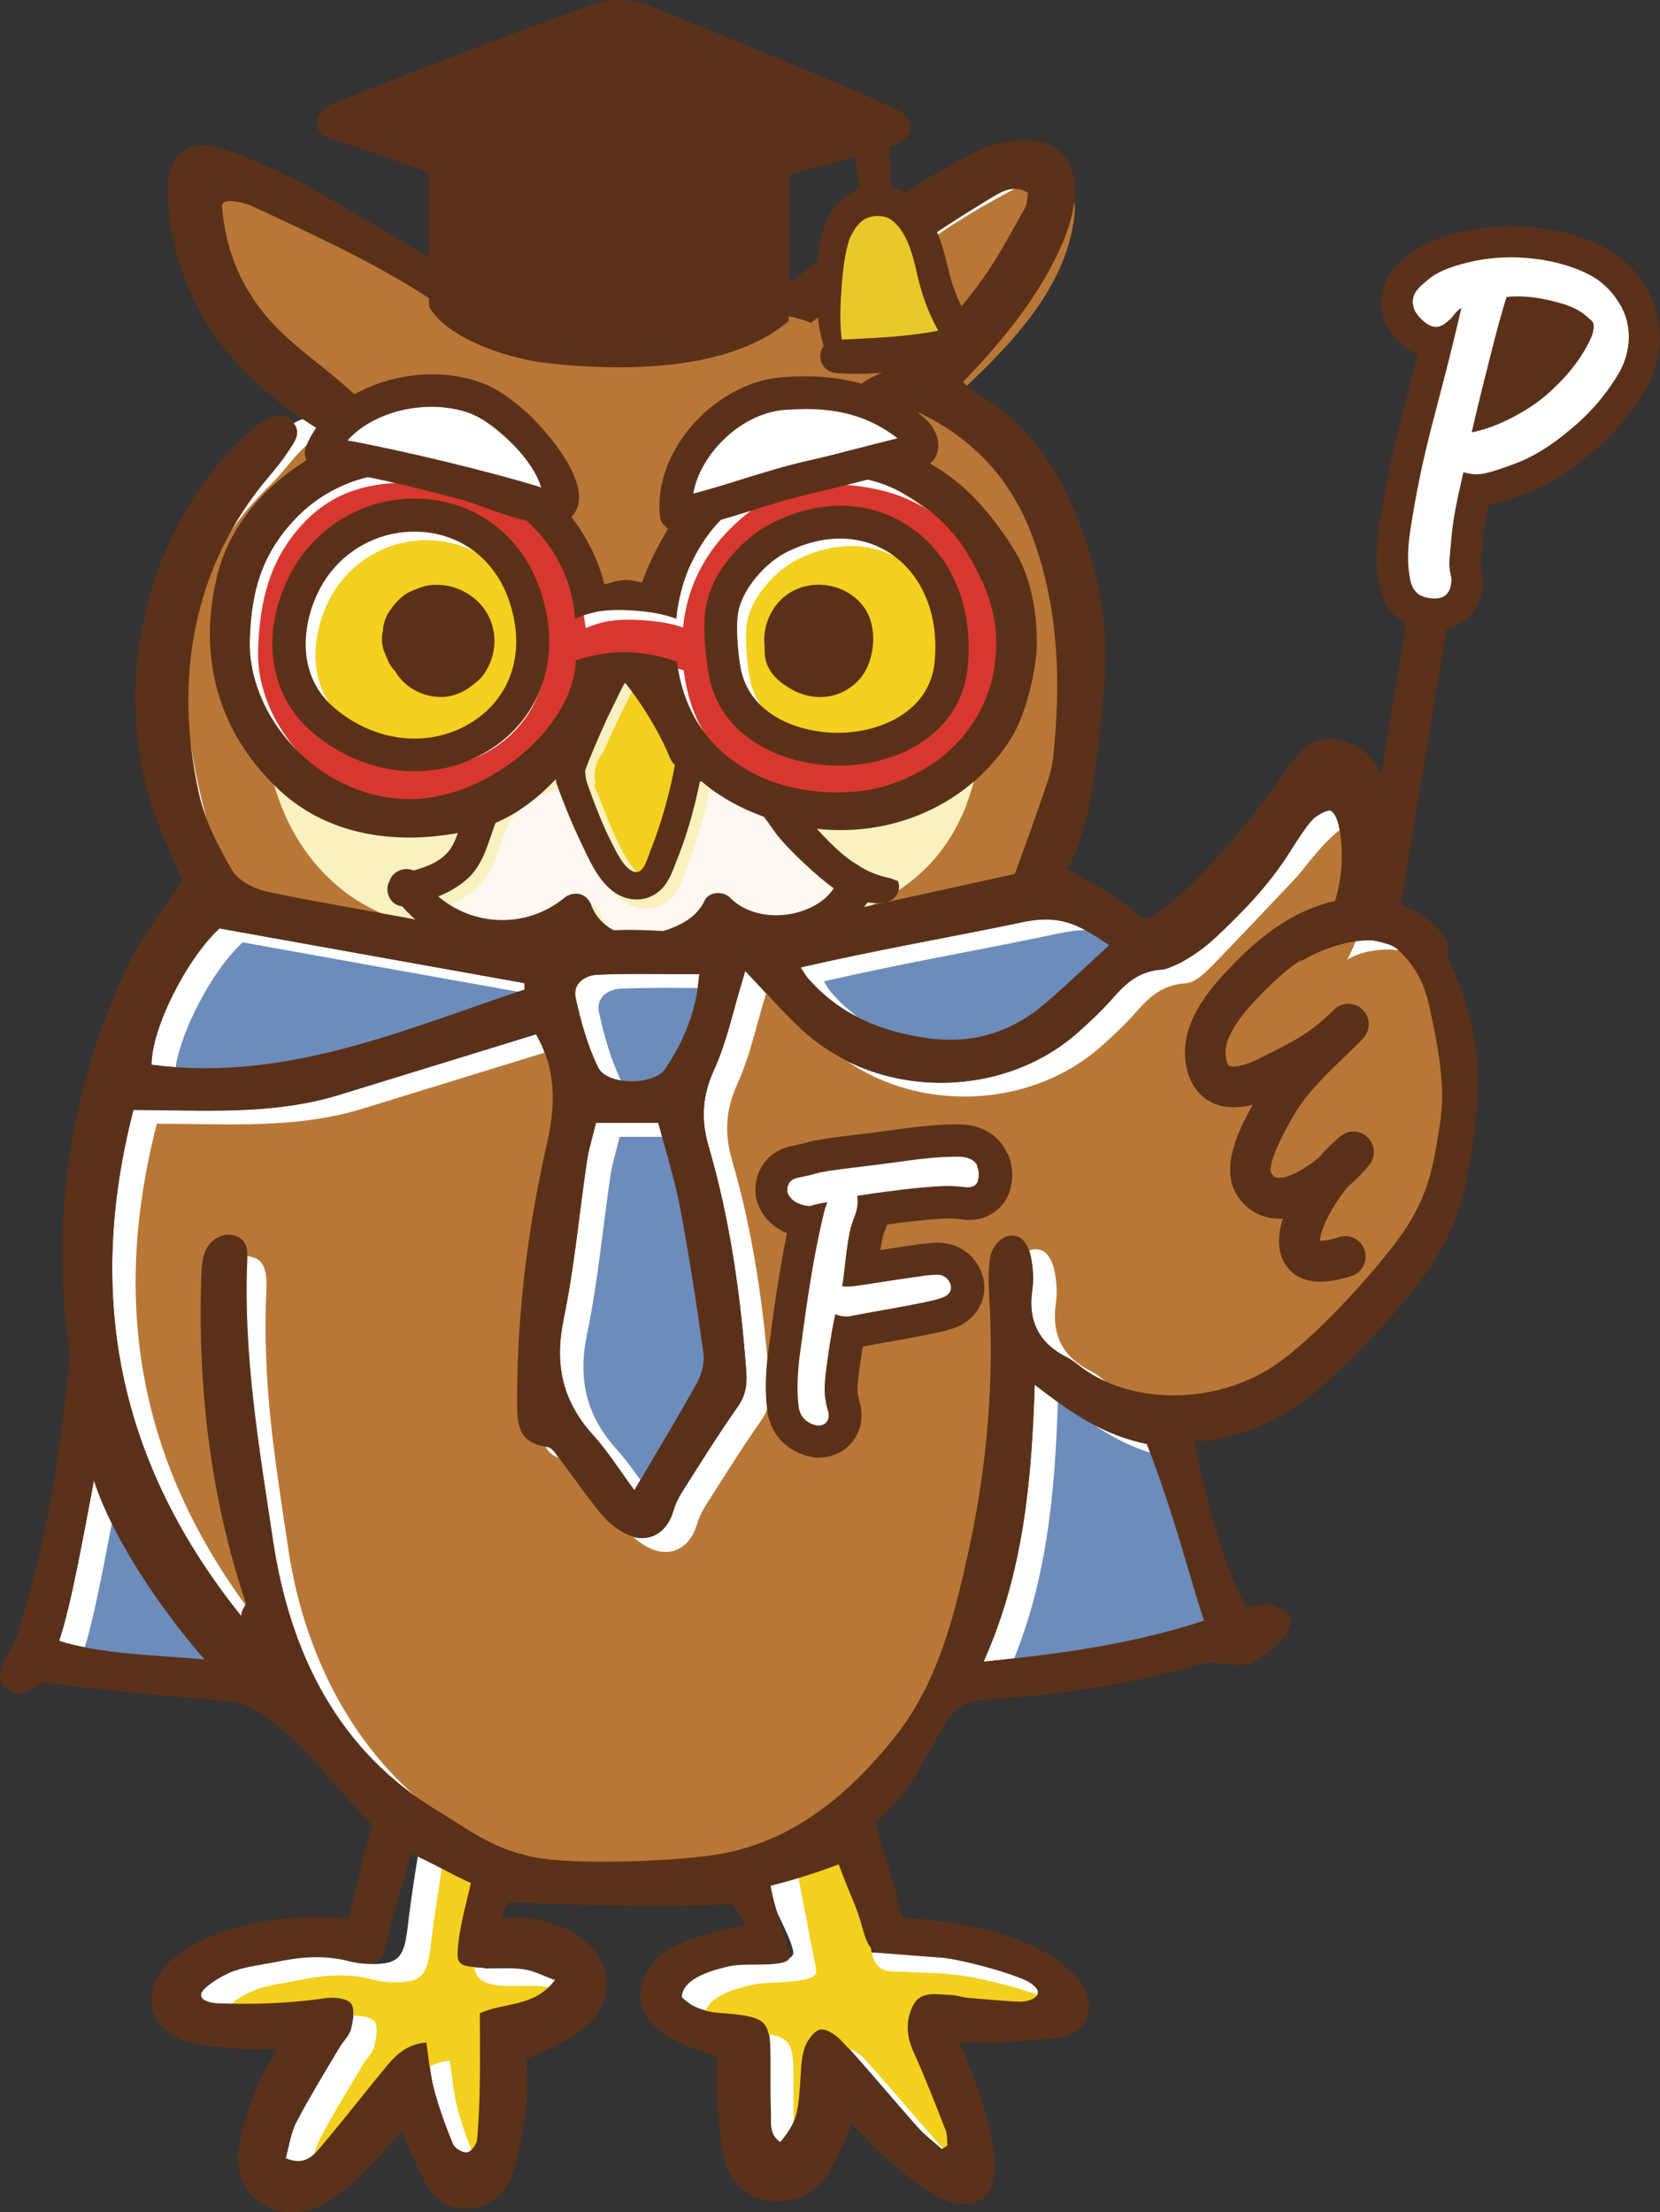 <?xml version="1.0" encoding="UTF-8"?>
<svg id="_レイヤー_2" data-name="レイヤー 2" xmlns="http://www.w3.org/2000/svg" viewBox="0 0 107.73 143.55">
  <rect x="0" y="0" width="107.73" height="143.55" fill="#333333" stroke="none"/>
  <defs>
    <style>
      .cls-1 {
        fill: #6c8cbb;
      }

      .cls-2 {
        fill: #f4d01f;
      }

      .cls-3 {
        fill: #5a3118;
      }

      .cls-4 {
        fill: #faf1c1;
      }

      .cls-5 {
        fill: #fff8f1;
      }

      .cls-6 {
        fill: #fff;
      }

      .cls-7 {
        fill: #d8372e;
      }

      .cls-8 {
        fill: #e9c92a;
      }

      .cls-9 {
        fill: #b97737;
      }
    </style>
  </defs>
  <g id="text">
    <g>
      <path class="cls-6" d="M13.26,56.93c5.35,1.76,10.85,3.13,16.45,3.75,7.56.85,15.19.55,22.75-.12,3.73-.33,7.44-.75,11.16-1.19,3.14-.36,4.43-1.47,5.2-4.7,1.88-7.85.87-16.36-2.78-23.56-1.3-2.56-3.13-5.12-5.86-6.01,3.58-3.31,7.38-7.02,8.02-11.85.13-.95.02-2.1-.81-2.57-.78-.44-1.74-.03-2.54.38-2.45,1.28-4.85,2.67-7.03,4.36-2.14,1.66-5.06,3.04-7.43,3.9,0-2.18-.03-7.1-.03-8.69.32-.16,6.13-1.37,7.54-2,.35-.16.75-.39-.04-1.04-1.16-.95-5.99-2.32-7.4-2.81-2.99-1.04-5.2-2.53-8.19-3.78-1.45-.61-3.12-.56-4.53,0-3.2,1.28-4.58,1.77-7.9,2.7-2.41.67-6.1,2.84-7.93,3.61-.69.29-1.25.66.39,1.35,1.1.46,5.05,1.1,6.13,1.51,0,1.34.14,6.37.14,8.36-4.57-2.68-10.98-6.27-15.98-6.52.02,2.47.68,4.92,1.84,7.1,1.47,2.77,4.13,5.53,6.1,7.98-2.03-.09-3.13,2.1-4.41,3.33-1.66,1.61-3.1,3.45-4.06,5.57-1.47,3.26-1.72,6.96-1.31,10.51.41,3.55,1.46,6.99,2.5,10.41"/>
      <path class="cls-6" d="M90.49,61.17c-1.11-.67-3.37-.57-4.59.22,1.18-2.24,1.34-4.11,1.5-6.63.04-.57.04-1.18-.25-1.68-1.1-1.89-3.8,2.2-4.6,3.03-1.74,1.83-3.47,3.67-5.23,5.49-.54.56-1.23,1.28-1.9,1.32-1.44.09-2.31.83-3.17,1.82-.7.8-1.48,1.54-2.28,2.25-4.92,4.37-12.92,4.38-17.81-.04-1.31-1.18-2.46-2.54-3.8-3.94-.08.28-.14.5-.21.73-.58,1.9-.99,3.89-1.81,5.69-.77,1.69-.87,3.22-.35,4.98,1.39,4.76,2.07,9.66,2.44,14.6.06.81-.02,1.53-.54,2.26-1.27,1.8-2.43,3.67-3.61,5.53-.25.38-.45.81-.58,1.25-.45,1.55-1.76,2.2-3.18,1.45-.58-.3-1.11-.76-1.53-1.26-.89-1.08-1.68-2.25-2.53-3.36-.28-.36-.59-.94-.93-.98-2.04-.21-1.97-1.7-1.97-3.11,0-5.63.71-11.21,1.96-16.68.58-2.55.52-4.79-.73-6.99-4.27,1.32-8.54,2.63-12.8,3.94-4.34,1.33-8.83.98-13.33.97-3.16,12.23-.91,23,7,32.86,0-.48.35-.69.29-.86-2.32-6.88-2.78-13.99-2.56-21.17.02-.53.05-1.08.23-1.57.32-.86.57-.77,1.3-.56.83.23.87,1.32.84,2.03-.27,6.12.54,10.95,1.43,16.95,1.1,7.34,4.81,14.37,11.44,18.31,1.74,1.03,3.94,2.13,5.95,2.5,3.09.57,10.32.1,11.7-.12,5.17-.81,8.63-3.74,11.69-7.53,2.91-3.6,3.98-8,4.92-12.36,1.18-5.43,1.64-10.96,1.3-16.54-.04-.6-.04-1.21,0-1.8.03-.39.1-.81.28-1.14.36-.63.99-1.04,1.67-.73.37.17.66.77.75,1.22.14.71.2,1.48.1,2.2-.3,2.04.45,3.48,2.28,4.39.24.12.46.28.67.45,3.34,2.69,9,2.77,12.65.15,4.45-3.2,10.91-8.58,11.27-16.97.15-3.51-.95-9.09-3.37-10.55"/>
      <path class="cls-6" d="M67.15,89.86c-.21,6.23-.73,12.17-3.32,17.97,4.87-.5,9.52-1.1,14.3-2.66-1.11-3.46-1.93-6.82-3.7-11.47-3.27-.68-5.36-2.4-7.28-3.84"/>
      <path class="cls-6" d="M34.05,64.22c0-.14,0-.28-.01-.42-6.56-1.18-13.11-2.35-19.79-3.55-2.12,1.94-4.42,6.48-4.41,8.85,8.66,1.15,16.36-2.26,24.22-4.88"/>
      <path class="cls-6" d="M66.2,59.87c-5.13,1.06-8.99,1.7-14.24,2.9.19.29.3.51.46.69,2.02,2.34,4.64,3.43,7.66,3.88,3,.45,5.55-.35,7.79-2.27,1.42-1.21,2.77-2.51,4.12-3.74-1.99-2.44-3.26-1.99-5.78-1.47"/>
      <path class="cls-6" d="M6.1,96.07c-.68,3.5-1.45,7.99-2.26,10.41,2.6.85,6.6.95,9.44,1.2-1.99-2.25-5.72-7.15-7.18-11.61"/>
      <path class="cls-6" d="M38.49,93.12c.95,1.05,1.71,2.27,2.68,3.58,1.49-2.54,2.83-4.76,4.09-7.03.3-.54.48-1.27.39-1.87-.44-3.17-.92-6.33-1.52-9.47-.35-1.87-.94-3.7-1.41-5.48h-4.04c-.23.95-.48,1.71-.59,2.49-.51,3.43-.81,6.89-1.52,10.28-.61,2.91-.07,5.31,1.91,7.49"/>
      <path class="cls-6" d="M31.39,127.69c-1.86-.05-2.35-.6-2.09-2.48.13-.99.34-1.97.54-2.95.22-1.1.48-2.19.74-3.36-1.05-.44-1.94-.82-3.02-1.28-.4,2.63-.83,5.05-1.11,7.48-.23,1.99-.62,2.42-2.64,2.34-.4-.02-.8-.08-1.18-.18-1.72-.44-3.27-.24-4.75.06-.87.17-2.14.32-2.95.68-.52.23-1.13.58-1.57.97-.28.25-.35.45-.29.61.11.3.67.43,1.11.45,2.34.08,4.55,0,7-.34.51-.07,1.33,0,1.61.34.27.34.12,1.11-.01,1.64-.11.43-.5.78-.74,1.18-.95,1.61-1.93,3.2-2.8,4.85-.37.72-.48,1.58-.7,2.37,1.3.55,1.87-.22,2.4-.85,1.38-1.63,2.69-3.32,4.05-4.97.67-.81,1.4-1.57,2.7-1.68.16,1.06.23,2.06.48,3.02.32,1.21.75,2.4,1.23,3.56.12.28.63.58.92.55.26-.03.62-.51.65-.81.12-1.26.15-2.52.18-3.79.03-1.46,0-2.92,0-4.42,1.55-.74,3.54-.35,4.89-2.18-.77-.28-1.4-.62-2.05-.71-.85-.12-1.73-.04-2.6-.06"/>
      <path class="cls-6" d="M66.28,128.38c-1.32-.54-3.76-1.17-5.19-1.39-1.47-.23-2.76-.18-3.94-.27-.85-.06-1.88.25-2.13-1.61-.21-1.51-.71-4.14-1.08-5.73-.85.34-3.67,1.02-4.77,1.44.36,1.93,2.08,4.56,2.31,5.81.17.93-2.88.68-4.06.93-1.05.23-3.13.76-3.17,2.03,1.04,1.11,2.43.96,3.73,1.13,1.62.21,1.96.55,2.01,2.13.04,1.4-.01,2.81.04,4.21.02.68-.13,1.47.62,1.95.99-1.25,1.14-1.7,1.29-3.68.06-.8.04-1.63.27-2.38.15-.51.62-1.19,1.05-1.27.42-.08,1.07.4,1.44.8,1.65,1.82,3.22,3.71,4.85,5.55.47.53,1.05.96,1.58,1.43.13-.09.26-.18.38-.26-.03-.32,0-.67-.11-.96-.68-1.73-1.36-3.47-2.12-5.17-.48-1.06-.47-2.13.05-3.05.49-.86,1.54-.62,2.4-.58.4.01.79.16,1.18.19.78.06,2.46.17,3.24.25,1.68.17,1.63-.91.15-1.51"/>
      <path class="cls-6" d="M43.17,69.37c1.19-1.79,2.03-3.72,2.21-6.15-2.35,0-4.47-.06-6.58.03-.84.03-1.66.58-1.44,1.53.34,1.54.77,3.1,1.46,4.5.58,1.18,3.63,1.18,4.35.09"/>
      <path class="cls-2" d="M14.57,130.76c-.06-.16.01-.36.29-.61.44-.39,1.05-.74,1.57-.97.81-.36,2.08-.5,2.95-.68,1.48-.3,3.04-.5,4.75-.06.38.1.79.17,1.18.18,2.02.08,2.41-.35,2.64-2.34.28-2.43.71-4.84,1.11-7.48,1.08.46,1.97.84,3.02,1.28-.26,1.18-.51,2.27-.74,3.36-.2.98-.41,1.96-.54,2.95-.25,1.88.23,2.43,2.09,2.48.87.02,1.75-.06,2.6.06.66.1,1.28.43,2.05.71-1.35,1.82-3.34,1.44-4.89,2.18,0,1.5.02,2.96,0,4.42-.02,1.26-.06,2.53-.18,3.79-.03.31-.4.78-.65.81-.29.04-.81-.27-.92-.55-.48-1.16-.91-2.35-1.23-3.56-.25-.95-.32-1.96-.48-3.01-1.3.1-2.03.86-2.7,1.67-1.36,1.65-2.67,3.34-4.05,4.97-.53.63-1.1,1.41-2.4.85.23-.79.33-1.65.7-2.37.86-1.65,1.85-3.24,2.8-4.85.24-.4.63-.75.74-1.18.14-.54.29-1.31.01-1.64-.27-.34-1.1-.41-1.61-.34-2.44.35-4.65.42-7,.34-.44-.02-1.01-.15-1.11-.45"/>
      <path class="cls-2" d="M62.62,140.68c-.53-.47-1.11-.9-1.58-1.43-1.63-1.84-3.2-3.73-4.85-5.55-.37-.4-1.02-.88-1.44-.8-.43.08-.9.76-1.05,1.27-.23.75-.21,1.58-.27,2.38-.15,1.99-.3,2.44-1.29,3.68-.76-.48-.6-1.27-.62-1.95-.05-1.4,0-2.8-.04-4.21-.05-1.58-.39-1.91-2.01-2.13-1.3-.17-2.69-.03-3.73-1.13.04-1.27,2.12-1.81,3.17-2.03,1.18-.25,4.23,0,4.06-.93-.23-1.25-1.1-5.67-1.45-7.59,1.1-.42,2.55-1.12,3.4-1.45.36,1.59,1.38,6.02,1.59,7.53.25,1.86,1.28,1.55,2.13,1.61,1.18.08,2.47.04,3.94.27,1.44.22,3.87.86,5.19,1.39,1.48.6,1.53,1.68-.15,1.51-.78-.08-2.46-.18-3.24-.25-.4-.03-.79-.18-1.18-.19-.86-.03-1.91-.28-2.4.58-.52.92-.53,1.99-.05,3.05.77,1.69,1.44,3.43,2.12,5.17.11.29.07.64.11.96l-.38.26Z"/>
      <path class="cls-6" d="M38.04,50.56c-.14-.69.01-1.49.49-2.02.65-1.42,1.28-2.86,2.04-4.22,1.41,1.56,2.2,3.55,3.24,5.32-.35,1.9-.87,3.77-1.58,5.57-1.19,4.42-3.7-3.31-4.27-4.57.03-.01.06-.03.09-.05,0-.01,0-.02,0-.03"/>
      <path class="cls-6" d="M47.38,58.25c-.45-.44-1.38-.42-1.67.22-.62,1.35-2.3,1.94-3.83,2.22-1.44.26-3-.55-3.5-1.94-.29-.8-1.14-.99-1.78-.47-2.47,2-5.88,1.83-8.16-.11.64-.26,1.25-.59,1.79-1.05,1.13-.96,1.42-2.35,1.91-3.68.61-1.64,2.23-2.73,3.94-2.85,0,.09,0,.17.04.26.46,1.29.98,2.56,1.57,3.8.53,1.11,1.08,2.41,2.08,3.18,1.12.86,2.65.69,3.45-.49.34-.49.53-1.09.75-1.64.24-.6.46-1.22.65-1.84.33-1.03.58-2.08.8-3.14,0,0,0,0,.01,0,2.22-.73,3.8,1.79,4.88,3.3.71.99,2.78,2.91,3.8,3.62-1.19,1.85-4.82,2.51-6.73.62"/>
      <path class="cls-3" d="M88.38,60.28c.75.01,1.5.13,2.24.24l4.6-27.89-2.62-.28-4.62,28.02c.11-.05.24-.08.39-.08Z"/>
      <path class="cls-3" d="M92.99,40.88c-.52-.01-1.04-.12-1.53-.33-.64-.28-1.75-1.02-2-2.89-.17-1.01-.16-2.11.02-3.36.15-1.03.36-2.2.61-3.46.25-1.26.64-2.9,1.16-4.86.28-1.06.53-2.05.76-2.97-.34-.15-.67-.36-.99-.64-.65-.56-1.07-1.2-1.26-1.9-.24-.86-.11-1.76.34-2.53.29-.48.73-.93,1.52-1.55.91-.67,2.09-1.11,3.76-1.46.97-.19,1.94-.27,2.92-.25.65.01,1.32.07,2.01.17,1.78.29,3.26.82,4.45,1.59l.08.06c.87.61,1.57,1.41,2.1,2.37.56,1.03.82,2.14.77,3.3-.05,1.1-.36,2.15-.92,3.11-.99,1.66-2.23,3.09-3.68,4.25-1.27,1.08-2.61,1.91-3.95,2.43-1.17.45-1.97.7-2.58.81-.18.83-.3,1.58-.36,2.24-.07.77-.12,1.31-.14,1.59,0,0,0,0,0,0,0,0,.01.16.09.51l.05.24v.24c.04,1.96-1.23,3.04-2.51,3.24-.24.04-.48.06-.73.05"/>
      <path class="cls-6" d="M105.17,19.83c-.38-.68-.88-1.25-1.5-1.69-.95-.62-2.17-1.05-3.64-1.29-1.49-.22-2.87-.2-4.22.06-1.36.28-2.31.63-2.92,1.07-.73.57-.94.84-1.03.99-.17.29-.22.62-.13.95.08.31.29.6.63.9.15.13.59.51,1.06.36.22-.07.46-.24.79-.56.21-.3.41-.51.61-.62,0,0,.01,0,.02-.01-.08.34-.19.82-.35,1.48-.34,1.43-.77,3.12-1.27,5.01-.51,1.92-.89,3.52-1.13,4.74-.25,1.23-.44,2.36-.59,3.36-.15,1.05-.16,1.98-.03,2.75.08.7.35,1.15.79,1.34.25.11.51.16.77.17.12,0,.24,0,.36-.03.25-.04.83-.24.8-1.28-.13-.61-.15-.94-.13-1.11.02-.29.07-.83.14-1.61.07-.76.21-1.62.41-2.55l.36-1.62c.39.12.77.16,1.12.12.45-.05,1.22-.29,2.35-.72,1.12-.43,2.27-1.15,3.41-2.12,1.26-1.01,2.34-2.25,3.2-3.69.39-.67.61-1.41.65-2.18.04-.78-.14-1.53-.52-2.23M96.34,24.61c.4-1.6.71-2.83.95-3.7.19-.69.35-1.24.49-1.64.46-.05.95-.05,1.47,0,.62.06,1.33.2,2.11.43.74.21,1.32.53,1.79.99.26.18.28.35.28.48-.01.29-.08.57-.21.84-.53,1.11-1.28,2.12-2.23,3.03-.63.64-1.35,1.2-2.16,1.67-.81.48-1.59.84-2.32,1.08-.43.14-.75.22-1,.26.22-.97.5-2.12.83-3.46"/>
      <path class="cls-9" d="M17.18,105.78c-7.91-9.86-10.16-20.63-7-32.86,4.51,0,8.99.36,13.33-.97,4.26-1.31,8.52-2.62,12.8-3.94,1.25,2.2,1.31,4.44.73,6.99-1.25,5.47-1.96,11.05-1.96,16.68,0,1.41-.07,2.9,1.97,3.11.34.04.65.62.93.98.85,1.12,1.64,2.28,2.53,3.36.41.5.95.96,1.53,1.27,1.42.75,2.73.09,3.18-1.46.13-.44.33-.86.58-1.25,1.18-1.86,2.35-3.73,3.61-5.53.51-.73.6-1.44.54-2.26-.37-4.94-1.05-9.84-2.44-14.6-.51-1.76-.42-3.29.35-4.98.82-1.8,1.22-3.78,1.81-5.69.07-.22.13-.45.21-.73,1.34,1.4,2.49,2.76,3.8,3.94,4.89,4.42,12.89,4.41,17.81.04.8-.71,1.58-1.45,2.28-2.25.86-.99,1.73-1.73,3.17-1.82.66-.04,1.36-.77,1.9-1.32,1.76-1.82,3.49-3.66,5.23-5.49.8-.84,3.5-4.92,4.6-3.03.29.5.29,1.11.26,1.68-.16,2.53-.32,4.39-1.5,6.63,1.22-.79,3.48-.88,4.59-.22,2.42,1.46,3.52,7.03,3.37,10.55-.36,8.4-6.82,13.78-11.27,16.97-3.66,2.62-9.31,2.54-12.65-.15-.21-.17-.43-.33-.67-.45-1.83-.91-2.57-2.35-2.28-4.39.11-.72.05-1.48-.1-2.19-.09-.45-.38-1.06-.75-1.23-.68-.31-1.31.1-1.67.73-.19.33-.25.76-.28,1.14-.05.6-.04,1.21,0,1.8.34,5.57-.12,11.11-1.3,16.54-.95,4.36-2.01,8.76-4.92,12.36-3.06,3.79-6.53,6.72-11.69,7.53-1.38.22-8.61.7-11.7.12-2.01-.37-4.21-1.47-5.95-2.5-6.63-3.94-10.34-10.97-11.44-18.31-.9-6.01-1.71-10.84-1.43-16.95.03-.71,0-1.8-.84-2.03-.73-.2-.98-.3-1.3.56-.18.49-.21,1.04-.23,1.57-.23,7.19.24,14.29,2.56,21.17.06.17-.29.38-.29.86"/>
      <path class="cls-9" d="M14.1,12.93c5.67.29,11.85,4.24,16.77,7.08,1.83-.72,9.83-1.52,10.75-1.51,4.26.03,9.08,1.36,10.51,2.23,3.02-.76,4.75-2.49,7.2-4.39,2.18-1.69,4.59-3.08,7.03-4.36.79-.42,1.76-.82,2.54-.38.83.47.94,1.62.81,2.57-.64,4.83-4.44,8.54-8.02,11.85,2.73.89,4.56,3.44,5.86,6.01,3.66,7.2,3.98,13.59,2.1,21.44-.77,3.24-2.14,5.66-5.27,6.03-3.71.43-6.68,1.65-10.4,1.99-7.56.67-15.19.97-22.76.12-5.6-.63-11.1-1.99-16.45-3.75-1.04-3.42-2.08-6.86-2.5-10.41-.41-3.55-.16-7.25,1.31-10.51.95-2.12,2.4-3.96,4.06-5.57,1.28-1.24,2.38-3.43,4.41-3.33-1.98-2.45-4.63-5.22-6.1-7.98-1.16-2.18-1.82-4.63-1.84-7.1"/>
      <path class="cls-1" d="M68.66,90.77c1.92,1.44,4.01,3.16,7.28,3.84,1.78,4.65,2.59,8.01,3.7,11.47-4.79,1.56-9.43,2.16-14.3,2.66,2.6-5.79,3.12-11.73,3.32-17.97"/>
      <path class="cls-1" d="M35.56,65.12c-7.86,2.62-15.55,6.03-24.22,4.88-.01-2.37,2.29-6.91,4.41-8.85,6.68,1.2,13.23,2.38,19.79,3.55,0,.14,0,.28.01.42"/>
      <path class="cls-1" d="M53.47,63.68c5.25-1.2,9.11-1.84,14.24-2.9,2.52-.52,3.79-.98,5.78,1.47-1.35,1.23-2.7,2.52-4.11,3.74-2.24,1.92-4.79,2.72-7.79,2.27-3.03-.45-5.64-1.54-7.66-3.88-.16-.18-.27-.4-.46-.69"/>
      <path class="cls-1" d="M7.61,96.97c1.47,4.45,5.19,9.36,7.18,11.61-2.85-.25-6.84-.35-9.44-1.2.81-2.42,1.59-6.91,2.26-10.41"/>
      <path class="cls-4" d="M62.73,52.21c-3.14,8.08-11.67,8.21-19.06,8.84-6.05.52-16.26.77-21.39-3.25-4.52-3.54-5.69-9.49-5.05-15.04.44-3.83,3.09-9.91,7.13-10.8,5.42-1.2,12.06,1.89,13.46,7.27,1.6-.35,5.29.11,5.29.11,1.36-1.86,1.77-3.01,2.69-4.15,2.05-2.53,5.02-3.64,8.23-3.58,3.78.07,6.21,2.27,7.7,5.54,2.11,4.61,2.82,10.34.98,15.07"/>
      <path class="cls-2" d="M38.64,50.86c-.14-.69.01-1.49.49-2.02.65-1.42,1.28-2.86,2.04-4.22,1.41,1.56,2.2,3.55,3.24,5.32-.35,1.9-.87,3.77-1.58,5.57-1.19,4.42-3.7-3.31-4.27-4.57.03-.01.06-.03.09-.05,0-.01,0-.02,0-.03"/>
      <path class="cls-5" d="M47.99,58.86c-.45-.44-1.38-.42-1.67.22-.62,1.35-2.3,1.94-3.83,2.22-1.44.26-3-.55-3.5-1.94-.29-.8-1.14-.99-1.78-.47-2.47,2-5.88,1.83-8.16-.11.64-.26,1.25-.59,1.79-1.05,1.13-.96,1.42-2.35,1.91-3.68.61-1.64,2.23-2.73,3.94-2.85,0,.09,0,.17.04.26.46,1.29.98,2.56,1.57,3.8.53,1.11,1.08,2.41,2.08,3.18,1.12.86,2.65.69,3.45-.49.34-.49.53-1.09.75-1.64.24-.6.46-1.22.65-1.84.33-1.03.58-2.08.8-3.14,0,0,0,0,.01,0,2.22-.73,3.8,1.79,4.88,3.3.71.99,2.78,2.91,3.8,3.62-1.19,1.85-4.82,2.51-6.73.62"/>
      <path class="cls-1" d="M40.2,73.77h4.04c.46,1.78,1.05,3.61,1.41,5.48.59,3.14,1.08,6.3,1.52,9.47.08.6-.1,1.33-.39,1.87-1.25,2.27-2.6,4.48-4.09,7.03-.97-1.31-1.73-2.53-2.68-3.58-1.98-2.19-2.52-4.58-1.91-7.49.71-3.38,1.01-6.85,1.52-10.28.12-.78.36-1.54.59-2.49"/>
      <path class="cls-1" d="M46.89,64.12c-.18,2.43-1.02,4.37-2.21,6.15-.72,1.09-3.78,1.09-4.35-.09-.69-1.41-1.12-2.96-1.46-4.5-.21-.95.61-1.5,1.44-1.53,2.11-.08,4.23-.03,6.58-.03"/>
      <path class="cls-3" d="M93.93,62.01c.1-.34.07-.71-.12-1.03-.37-.64-.91-1.2-1.57-1.62-.76-.48-1.65-.79-2.8-.97.9-3.5,1.8-8.98-2.17-10.26-2.34-.76-3.27,1.11-4.34,2.62-2.64,3.7-7.21,8.85-8.78,8.85-1.87-1.63-3.38-2.33-4.9-3.21,1.7-2.9,2.02-8.05,2.34-11.11.3-2.84.14-5.64-.6-8.35-1.27-4.67-3.28-8.92-7.74-11.49-.26-.15-.46-.39-.76-.65.42-.45.75-.78,1.06-1.12,2.17-2.39,4.13-4.93,5.41-7.91.44-1.02.78-2.17.8-3.27.05-2.27-1.26-3.48-3.53-3.37-.91.05-1.89.24-2.7.64-1.67.82-3.28,1.78-4.87,2.76-1.22.75-5,4.15-7.32,5.74-5.25-2.07-17.83-1.62-21.33-.35-2.32-1.23-9.49-5.61-10.87-6.26-1.51-.71-3.02-1.45-4.6-1.97-2.29-.75-3.63.29-3.67,2.73-.01.66.07,1.34.17,1.99.98,6.41,4.87,10.69,10.24,13.82.75.44,1.79.47,2.71.51.41.02.84-.41,1.56-.8-1.28-1.17-2.28-2.13-3.33-3.04-1.46-1.27-3.08-2.38-4.4-3.77-2.01-2.12-3.18-4.69-3.41-7.73-.04-.69,1.7-.13,1.87-.05,3.83,1.78,8.71,4,12.29,6.51.21.15.41.29.61.44,2.59-.44,8.78-1.13,10.63-1.07,3.82.12,11.38,1.01,12.81,1.73,1.78-1.3,4.12-3.13,5.94-4.38,1.87-1.28,3.78-2.53,5.72-3.7.69-.41,1.48-.94,2.44-.36-.07.37-.06.73-.21,1-.89,1.56-1.72,3.18-2.77,4.63-1.89,2.61-4.03,4.98-7.11,6.32-.85.37-1.5,1.21-2.32,1.9,1.92,1.58,3.67,1.35,5.34.42,3.61,1.74,5.99,4.38,7.34,8.01,1.74,4.69,1.87,9.53,1.35,14.42-.1.91-.46,1.81-.76,2.69-.51,1.5-1.06,2.99-1.72,4.81-4.84,1.06-9.99,2.22-15.15,3.28-1.56.32-3.17.47-4.76.5-2.06.05-4.14-.24-6.19-.12-3.61.21-7.19.41-10.77-.31-3.86-.78-7.76-1.38-11.61-2.19-.85-.18-1.89-.69-2.3-1.38-.91-1.53-1.76-3.2-2.15-4.92-1.67-7.44-.45-14.79,4.54-20.66.43-.51.86-1.03,1.22-1.59.39-.6.97-1.26.27-1.97-.73-.75-1.48-.24-2.18.15-.17.09-.3.27-.45.4-6.57,5.74-10.09,17.14-5.39,27.13.36.77.67,1.58.89,2.1-1.27,1.95-2.6,3.58-3.48,5.43-3.82,7.98-5.12,16.64-3.81,25.27-.39,4.25-1.07,10.67-3.36,18.11-.36,1.18-1.65,2.48-.95,3.47,1.26,1.05,1.88,0,2.63-.25,3.5.51,8.44.92,11.96,1.24.84.08,1.48.35,2.17.83,3.12,2.14,4.48,4.59,7.21,7.21-.54,1.16-.99,4.12-1.59,6.07-2.62-.29-6.09-.06-9.14,1.24-.9.39-1.81.92-2.51,1.6-1.98,1.94-1.28,4.52,1.39,5.19,1.09.27,2.24.32,3.37.42.64.06,1.29.01,2.27.01-.52.96-.96,1.62-1.26,2.34-.55,1.35-1.04,2.7-1.24,4.11-.43,3.05,2.33,5,5.16,3.77,1-.44,1.91-1.21,2.71-1.98.94-.91,1.72-1.76,2.69-2.91.51,1.12.91,2.09,1.39,3.02.58,1.12,1.42,2.04,2.77,2.01,1.48-.03,2.59-.9,3.04-2.25.48-1.44.7-2.97.9-4.48.13-.98.02-1.99.02-2.98,1.08-.54,2.23-.96,3.21-1.62,2.59-1.76,2.64-4.64.08-6.44-.78-.55-1.81-.77-2.77-1.02-.62-.16-1.3-.09-2.15-.13,0,0,.23-.66.51-.99,4.01.22,11.32.38,14.53.12.26.43.64,1.02.76,1.4-2.03.34-4.85,1.19-5.67,2.11-1.84,2.06-1.33,4.13,1.15,5.35.88.44,1.63.67,2.72,1.06,0,.88-.06,2.04.01,2.96.1,1.26.16,2.54.48,3.75.39,1.44,1.37,2.49,2.95,2.65,1.67.17,3.04-.46,3.88-1.95.52-.91.9-1.9,1.43-3.04.88.88,1.67,1.78,2.58,2.54,1.02.85,2.07,1.74,3.25,2.29,2.12,1,3.63-.08,3.44-2.43-.11-1.38-.51-2.75-.91-4.09-.35-1.19-.88-2.33-1.37-3.58h1.74c1.54,0,3.09-.17,4.61-.33,2.03-.22,2.64-2.19,1.37-3.78-.25-.31-.55-.58-.86-.84-2.53-2.16-7.27-3.04-10.6-3.15-.34-1.58-1.18-4.28-1.73-6.17,2.23-1.98,2.9-3.69,4.4-6.22.68-1.14,1.43-1.7,2.83-1.79,4.74-.29,9.43-1.01,14.01-2.33.64-.18,1.4.08,2.1.08.44,0,.97.03,1.3-.19.7-.46,1.35-1.03,1.92-1.65.27-.3.51-.93.37-1.21-.19-.38-.73-.71-1.18-.82-.49-.11-1.04.06-1.71.12-1.88-3.56-3.01-9.11-3.35-10.76,2.65-.01,5.93-1.4,8.27-3.54,2.14-1.95,3.8-3.65,5.63-5.89,2.99-3.66,3.8-6.1,4.38-11.7.28-2.77.28-5.82-1.88-10.35M66.2,59.87c2.52-.52,3.63,0,5.78,1.47-1.35,1.23-2.7,2.52-4.11,3.74-2.24,1.92-4.79,2.72-7.79,2.27-3.03-.45-5.64-1.54-7.66-3.88-.16-.18-.27-.4-.46-.69,5.25-1.2,9.11-1.84,14.24-2.9M38.8,63.24c2.11-.08,4.23-.03,6.58-.03-.18,2.44-1.02,4.37-2.21,6.15-.72,1.09-3.78,1.09-4.35-.09-.69-1.41-1.12-2.97-1.46-4.5-.21-.95.61-1.5,1.44-1.53M36.57,85.63c.71-3.38,1.01-6.85,1.52-10.28.12-.78.36-1.54.59-2.49h4.04c.47,1.78,1.05,3.61,1.41,5.48.59,3.14,1.08,6.3,1.52,9.47.08.6-.1,1.33-.39,1.87-1.25,2.27-2.6,4.48-4.09,7.03-.97-1.31-1.73-2.53-2.68-3.58-1.98-2.19-2.52-4.58-1.91-7.49M14.24,60.24c6.68,1.2,13.23,2.38,19.79,3.55,0,.14,0,.28.01.42-7.86,2.62-15.55,6.03-24.22,4.88-.01-2.37,2.29-6.91,4.41-8.85M3.83,106.48c.81-2.42,1.59-6.91,2.26-10.41,1.47,4.45,5.19,9.36,7.18,11.61-2.85-.25-6.84-.35-9.44-1.2M33.98,127.76c.66.1,1.28.43,2.05.71-1.35,1.82-3.34,1.44-4.89,2.18,0,1.5.02,2.96,0,4.42-.02,1.26-.06,2.53-.18,3.79-.03.31-.4.78-.65.81-.29.04-.81-.27-.92-.55-.48-1.16-.91-2.35-1.24-3.56-.25-.95-.32-1.96-.48-3.02-1.3.1-2.03.86-2.7,1.68-1.36,1.65-2.67,3.34-4.05,4.97-.53.63-1.1,1.41-2.4.85.23-.79.33-1.65.7-2.37.86-1.65,1.85-3.24,2.8-4.85.24-.4.63-.75.74-1.18.14-.54.29-1.31.01-1.64-.27-.34-1.1-.41-1.61-.34-2.44.35-4.65.42-7,.34-.44-.02-1.01-.15-1.11-.45-.06-.16.01-.36.29-.61.44-.39,1.04-.74,1.57-.97.81-.36,2.08-.5,2.95-.68,1.48-.3,3.04-.5,4.75-.06.39.1.79.15,1.18.18,1.32.11,1.13-1.31,1.75-3.22.37-1.14.77-2.73,1.16-3.9,1.08.46,2.82,1.45,3.86,1.9-.26,1.18-.6,2.37-.74,3.36-.25,1.88-.31,2.07,1.55,2.12.87.02,1.75-.06,2.6.06M61.37,127.06c1.44.22,3.59.78,4.91,1.32,1.86.76.98,1.53-.15,1.51-.78-.02-2.46-.18-3.24-.24-.4-.03-.79-.18-1.18-.19-.86-.03-1.91-.28-2.4.58-.52.92-.53,1.99-.05,3.05.77,1.7,1.44,3.43,2.12,5.17.11.29.07.64.11.96-.13.09-.26.18-.38.26-.53-.47-1.11-.9-1.58-1.43-1.63-1.84-3.2-3.73-4.85-5.55-.37-.4-1.02-.88-1.44-.8-.43.08-.9.76-1.05,1.27-.23.75-.21,1.58-.27,2.38-.15,1.99-.3,2.44-1.29,3.68-.76-.48-.6-1.27-.62-1.95-.05-1.4,0-2.81-.04-4.21-.05-1.58-.39-1.91-2.01-2.13-1.3-.17-2.69-.02-3.73-1.13.05-1.27,2.12-1.81,3.17-2.03,1.18-.25,4.03.2,3.86-.73-.23-1.25-.9-2.55-1.25-4.48,1.53-.38,3.12-.89,4.42-1.39.67,1.83,1.03,2.46,1.37,3.54.31.99.48,2.15,1.32,2.21M78.13,105.17c-4.78,1.56-9.43,2.16-14.3,2.66,2.6-5.79,3.12-11.73,3.32-17.97,1.92,1.44,4.01,3.16,7.28,3.84,1.78,4.65,2.59,8.01,3.7,11.47M93.51,72.52c-.5,3.25-.77,5.22-2.86,8.02-1.69,2.27-5.51,6.49-8.06,8.15-3.77,2.46-9.31,2.54-12.65-.15-.21-.17-.43-.33-.67-.45-1.83-.91-2.57-2.35-2.28-4.39.11-.72.05-1.48-.1-2.2-.09-.45-.38-1.05-.75-1.22-.68-.31-1.31.1-1.67.73-.19.33-.25.76-.28,1.14-.04.6-.04,1.2,0,1.8.34,5.57-.12,11.11-1.3,16.54-.95,4.36-2.01,8.76-4.92,12.36-3.06,3.78-6.71,6.8-11.69,7.53-2.8.41-9.15.66-11.7.12-2.73-.57-4.31-1.88-6.04-2.91-6.63-3.94-9.74-10.37-10.83-17.71-.9-6.01-1.93-12.01-1.66-18.13.03-.71-.03-1.35-.86-1.58-.73-.2-1.58.24-1.9,1.1-.18.49-.21,1.04-.23,1.57-.23,7.19.58,14.29,2.89,21.17.06.17-.29.38-.29.86-7.91-9.86-10.16-20.63-7-32.86,4.51,0,8.99.36,13.33-.97,4.26-1.31,8.52-2.62,12.8-3.94,1.25,2.2,1.31,4.44.73,6.99-1.25,5.47-1.96,11.05-1.96,16.68,0,1.41-.07,2.9,1.97,3.11.34.03.65.61.93.98.85,1.12,1.64,2.28,2.53,3.36.41.5.95.96,1.53,1.26,1.42.75,2.73.09,3.18-1.45.13-.44.33-.86.58-1.25,1.18-1.86,2.35-3.73,3.61-5.53.51-.73.6-1.44.54-2.26-.37-4.94-1.05-9.84-2.44-14.6-.51-1.76-.42-3.29.35-4.98.82-1.8,1.22-3.78,1.81-5.69.07-.22.13-.45.21-.73,1.34,1.4,2.49,2.76,3.8,3.94,4.89,4.42,12.89,4.42,17.81.04.8-.71,1.58-1.45,2.28-2.25.86-.99,1.73-1.72,3.17-1.82.66-.04,2.23-.89,3.45-2.04,1.85-1.74,3.45-3.39,4.81-5.52,1.01-1.58,2.73-4.5,3.26-1.45.27,1.52.15,3.1-.3,4.58-2.19.46-4.4,1.81-6.6,4.1-1.33,1.38-3.8,3.95-2.98,6.95.34,1.24,1.09,1.8,1.66,2.06.73.33,1.59.36,2.58.11-.84,1.5-2.15,4.04-1.05,5.82.59.96,1.52,1.52,2.6,1.57.14,0,.27,0,.4,0-.32,1.02-.36,2.01.07,2.81.35.64,1.03,1.28,2.38,1.28.55,0,1.21-.11,2-.36.7-.22,1.09-.97.86-1.67-.22-.7-.97-1.09-1.67-.86-.68.22-1.05.24-1.23.23,0-.62.71-2.15,1.8-3.49.71-.61,1.23-1.19,1.43-1.46.41-.54.35-1.29-.14-1.76-.49-.47-1.24-.5-1.76-.07-.44.36-.93.84-1.41,1.4-.86.7-1.93,1.33-2.61,1.3-.15,0-.3-.04-.47-.31-.09-.18-.16-.86,1.24-3.36l.09-.16c.86-1.55,2-2.64,3.31-3.91.43-.42.87-.84,1.31-1.29,0,0,0,0,0,0,.51-.53.51-1.37-.02-1.88-.52-.52-1.37-.51-1.88.02-1.47,1.49-2.78,2.14-4.78,3.12l-.13.07c-1.07.53-1.68.52-1.85.44-.09-.04-.16-.23-.19-.34-.39-1.42,1-3.02,2.33-4.4.88-.91,1.74-1.64,2.59-2.19-.06.07-.11.14-.18.21,1.12-.75,3.16-1.51,4.75-1.42.46.08.84.18,1.17.31.14.07.28.13.39.23,1.35,1.18,1.85,2.56,2.09,3.65.65,2.87,1.04,5.44.75,7.3"/>
      <path class="cls-3" d="M58.3,57.18c-.17-.05-.33-.12-.49-.18-.8-.17-1.56-.45-2.23-.93-1.36-.74-3.51-3.31-4.4-4.48-1.37-1.81-3.47-3.55-5.86-3.05-.07-.05-.14-.1-.22-.13-.48-1.1-1.02-2.17-1.67-3.19-.34-.54-.71-1.06-1.1-1.57-.44-.58-.88-1.23-1.69-1.26-1.44-.05-2.03,1.75-2.53,2.79-.53,1.08-1.03,2.18-1.52,3.28-2.23-.06-4.4,1.01-5.72,2.86-.39.55-.65,1.18-.87,1.82-.22.65-.37,1.35-.76,1.93-.53.79-1.48,1.16-2.4,1.42-.61-.29-1.4.09-1.56.69-.37.61.02,1.57.82,1.63,2.77,3.21,7.27,3.9,10.88,1.76.99,1.44,2.64,2.35,4.46,2.31,2.03-.05,4.4-.65,5.51-2.29,1.22.69,3.27.84,4.69.53,1.83-.4,3.83-1.35,4.66-2.56.32.04.65.06.99.03.57-.05,1.06-.45,1.06-1.06,0-.11-.03-.22-.07-.32M37.98,50.02c0-.18,1.11-2.74,1.4-3.36.27-.56.54-1.11.81-1.66.11-.22.21-.45.34-.65.01-.02.02-.03.03-.04.04.04.08.08.11.12.14.17.27.35.4.53.33.45.64.91.93,1.38.57.91,1.08,1.87,1.49,2.86.07.17.18.33.31.44-.22,1.21-.52,2.41-.89,3.59-.21.67-.44,1.33-.7,1.98-.15.37-.34,1.11-.69,1.32-.38.23-.86-.24-1.06-.52-.38-.5-.65-1.11-.93-1.66-.61-1.2-1.52-3.74-1.49-3.75,0-.01-.07-.39-.07-.57M47.38,58.25c-.45-.44-1.38-.42-1.67.22-.62,1.35-2.3,1.94-3.83,2.22-1.44.26-3-.55-3.5-1.94-.29-.8-1.14-.99-1.78-.47-2.47,2-5.88,1.83-8.16-.11.64-.26,1.25-.59,1.79-1.05,1.13-.96,1.42-2.35,1.91-3.68.61-1.64,2.23-2.73,3.94-2.85,0,.09,0,.17.04.26.46,1.29.98,2.56,1.57,3.8.53,1.11,1.08,2.41,2.08,3.18,1.12.86,2.65.69,3.45-.49.34-.49.53-1.09.75-1.64.24-.6.46-1.22.65-1.84.33-1.03.58-2.08.8-3.14,0,0,0,0,.01,0,2.22-.73,3.8,1.79,4.88,3.3.71.99,2.78,2.91,3.8,3.62-1.19,1.85-4.82,2.51-6.73.62"/>
      <path class="cls-3" d="M35.81,23.6c-3.51-.37-7.07-1.95-7.97-3.73v-8.67c-1.04-.4-4.71-1.69-6.56-2.26-.94-.29-.97-1.59.2-2.13,1.82-.84,13.56-5.31,16.78-6.45,1.39-.49,2.63-.52,4.04.07,3.91,1.64,14.98,6.05,16.19,6.87.31.21.65.69.63,1.02-.03.34-.43.77-.76.93-1.36.63-6.87,1.96-7.18,2.12v9.46c-3.94,3.39-11.14,3.21-15.36,2.77"/>
      <path class="cls-6" d="M62.74,35.85c-1.12-1.87-3.02-3.18-4.41-3.97-2.06-1.16-5.8-1.68-8.94-.08-2.99,1.53-4.83,4.35-5.37,7.56-.65-.36-1.39-.56-2.19-.65-1.29-.13-2.22.17-3.49.33-.43.06-.79.14-1.12.44-.26-1.84-1.02-3.56-2.32-4.98-2.18-2.38-4.52-3.39-7.78-3.75-3.02-.34-6,.8-8.06,3.02-2.14,2.32-2.75,4.7-2.85,7.74-.16,4.93,4.37,10.1,10.01,10.33,4.99.2,10.5-4.14,11.09-8.46.33.02.67-.03.96-.18.05,0,.11,0,.16,0,.28,0,.56-.01.84-.02.58,0,.76-.01,1.35-.01,1.12,0,2.24.04,3.36.09.47,2.91,1.9,5.26,4.69,6.81,1.92,1.07,4.2,1.68,5.97,1.59,1.9.02,3.63-.45,5.46-1.53,2.16-1.28,3.92-3.94,4.38-6.66.49-2.96-.23-5.08-1.76-7.63"/>
      <path class="cls-7" d="M62.92,35.51c-1.05-1.38-3.07-3.03-5.56-3.65-2.76-.69-5.83-.63-7.87.74-3.04,2.04-4.83,4.75-5.16,8.12-.69-.25-1.72-.45-3.18-.5-1.59-.05-2.36.22-3.14.54-.25-2.23-1.33-4.48-2.81-6.09-2.2-2.4-5.2-3.35-8.08-3.37-3.06-.03-5.42.49-7.5,2.73-2.16,2.34-2.77,5.06-2.87,8.13-.16,4.98,4.43,9.97,10.1,10.43,5.88.48,11.21-4.56,11.27-9.13,2.41-.76,4.23-.59,6.25.04.4,3.17,1.86,5.72,4.86,7.38,1.96,1.09,4.15,1.33,5.43,1.39,4.3-.19,6.14-1.44,7.67-2.84,3.67-3.37,4.04-9.37.6-13.92M21.51,47.59c-2.8-2.33-2.91-6.08-1.37-9.17,3.1-6.23,12.29-6.24,14.73.66.19.53.33,1.06.42,1.57,1.45,7.72-7.5,12.16-13.78,6.94M62.46,43.49c-.75,7.29-13.74,7.38-14.91.32-.14-.86-.36-2.78-.16-3.93.36-2.1,2.27-4.02,3.79-4.78,6.18-3.09,12,1.35,11.28,8.39"/>
      <path class="cls-2" d="M27.68,35.05c-2.68,0-5.14,1.52-6.35,3.95-1.12,2.25-1.5,5.64,1.11,7.81,2.67,2.22,6.16,2.61,8.9,1.01,2.42-1.42,3.53-3.99,2.99-6.89h0c-.08-.45-.21-.91-.37-1.38-.93-2.64-3.12-4.32-5.84-4.48-.14,0-.29-.01-.43-.01"/>
      <path class="cls-2" d="M55.24,35.44c-1.14,0-2.33.29-3.51.88-1.37.69-2.96,2.39-3.25,4.06h0c-.16.93,0,2.63.16,3.55.52,3.14,3.83,4.46,6.73,4.39,2.83-.09,5.83-1.56,6.15-4.65.31-3.05-.75-5.74-2.84-7.18-1.02-.7-2.2-1.06-3.44-1.06"/>
      <path class="cls-3" d="M54.4,49.68c-3.64,0-7.74-1.85-8.43-6.01-.04-.28-.43-2.72-.16-4.28.41-2.38,2.48-4.55,4.31-5.46,3.15-1.58,6.43-1.47,8.99.3,2.7,1.86,4.08,5.25,3.69,9.07-.43,4.25-4.36,6.27-8.06,6.38-.11,0-.22,0-.33,0M54.52,34.95c-1.11,0-2.28.29-3.44.86-1.34.67-2.9,2.34-3.18,3.97h0c-.16.91,0,2.58.15,3.48.51,3.07,3.74,4.37,6.59,4.29,2.77-.09,5.7-1.53,6.01-4.55.31-2.99-.73-5.61-2.77-7.02-1-.69-2.15-1.03-3.37-1.03"/>
      <path class="cls-3" d="M65.78,35.61c-2.35-3.69-4.87-5.93-9.05-6.87-1.31-.3-3.07-.36-4.41-.23-3.49.34-7.01,2.57-8.76,5.46-.74,1.22-1.37,2.36-1.9,3.84-1-.27-1.26-.22-2.44.11-.77-3.27-3.18-5.87-4.93-7.21-2.22-1.71-5.24-2.55-8.72-2.49-1.84.03-4.29.75-5.79,1.71-2.79,1.79-4.96,4.35-5.71,7.52-1.25,5.24.11,10.07,3.96,13.73,3.49,3.32,8.42,3.75,13.06,2.58,3.19-.8,7.1-4.4,8.27-9.27,1.24-.25,1.92-.25,2.63.04,1.17,6.48,7.29,9.18,12.11,9.33,5.08.16,9.33-2.41,11.54-5.98,1.06-1.72,1.63-4.72,1.65-6.04.02-1.97-.34-4.39-1.51-6.22M64.5,43.48c-.45,2.72-2.21,5.06-4.38,6.34-1.83,1.08-3.52,1.55-5.31,1.59-1.77.09-4.19-.26-6.12-1.33-2.91-1.62-4.35-4.08-4.76-7.15-2.1-.69-4.03-.9-6.56-.08-.17,4.48-5.95,9.21-11.15,9-5.64-.23-10.17-5.4-10.01-10.33.1-3.04.71-5.43,2.85-7.74,2.05-2.22,5.04-3.36,8.06-3.02,3.26.36,5.6,1.38,7.78,3.75,1.45,1.59,2.27,3.55,2.42,5.64.78-.32,1.57-.62,3.2-.56,1.59.05,2.68.29,3.37.57.34-3.54,2.25-6.69,5.49-8.35,3.14-1.61,7.07-1.05,9.24.19,1.39.79,2.99,1.98,4.12,3.85,1.53,2.55,2.25,4.67,1.76,7.63"/>
      <path class="cls-3" d="M35.48,39.86c-.1-.55-.26-1.12-.46-1.69-1.21-3.41-4.04-5.58-7.58-5.8-3.65-.22-7.05,1.76-8.68,5.04-1.9,3.81-1.27,7.81,1.59,10.18,1.96,1.63,4.28,2.46,6.57,2.46,1.61,0,3.2-.41,4.64-1.26,3.11-1.83,4.61-5.25,3.92-8.94M30.45,46.97c-2.67,1.57-6.08,1.19-8.69-.98-2.55-2.12-2.18-5.43-1.08-7.63,1.18-2.38,3.59-3.86,6.2-3.86.14,0,.28,0,.42.01,2.66.16,4.79,1.8,5.71,4.38.16.46.28.91.36,1.35h0c.53,2.83-.56,5.34-2.92,6.73"/>
      <path class="cls-5" d="M23.46,29.79c1.57-1.79,4.83-2.69,7.59-1.88.78.23,1.55.7,2.48,1.52.83.73,2.06,2,2.49,3.41-3.16-1-9.2-2.44-12.56-3.05"/>
      <path class="cls-5" d="M53.13,27.76c-.42,0-.86.02-1.32.05-1.61.12-3.3,1.07-4.52,2.55-.75.9-1.23,1.91-1.4,2.88,1.08-.28,2.15-.61,3.19-.94,1.33-.41,2.7-.84,4.11-1.16,1.19-.27,2.37-.57,3.55-.88.8-.21,1.61-.41,2.41-.61-1.7-1.31-3.56-1.9-6.02-1.9"/>
      <path class="cls-6" d="M36.3,33.73c.27-2.07-1.2-4.13-2.97-5.69-.83-.73-1.77-1.42-2.89-1.75-3.75-1.1-8.42.59-9.61,3.7,5.23.63,15.47,3.69,15.46,3.73"/>
      <path class="cls-6" d="M59.75,29.79c.24-.48-.18-1.03-.6-1.37-2.48-2.02-5.14-2.51-8.33-2.28-3.73.28-7.36,4.19-6.95,7.84,2.98-.61,5.71-1.74,8.64-2.41,2.42-.55,4.82-1.23,7.23-1.78"/>
      <path class="cls-3" d="M43.88,34.44c-.22,0-.44-.07-.62-.2-.24-.18-.4-.45-.43-.74-.21-1.89.49-3.98,1.93-5.71,1.58-1.91,3.83-3.15,6-3.31,3.81-.29,6.6.49,9.08,2.51.97.79,1.3,1.81.87,2.67-.14.29-.4.49-.72.56-1.21.28-2.42.59-3.63.89-1.2.31-2.4.61-3.6.89-1.33.3-2.6.7-3.95,1.12-1.51.47-3.08.96-4.72,1.3-.07.02-.14.02-.22.02M52.23,26.55c-.42,0-.86.02-1.32.05-1.61.12-3.3,1.07-4.52,2.55-.75.9-1.23,1.91-1.4,2.88,1.08-.28,2.15-.61,3.19-.94,1.33-.41,2.7-.84,4.11-1.16,1.19-.27,2.37-.57,3.55-.88.8-.21,1.61-.41,2.41-.61-1.7-1.31-3.56-1.9-6.02-1.9"/>
      <path class="cls-3" d="M34.04,26.64c-.79-.7-1.88-1.56-3.29-1.97-4.35-1.28-9.55.79-10.9,4.34-.12.31-.09.65.08.93.17.28.46.47.79.51,3.13.38,6.22,1.18,9.26,1.98,1.15.3,4.11,1.67,5.93,1.57.46-.03.85-.14,1.12-.4,1.92-1.83-1.72-5.84-2.98-6.96M22.56,28.58c1.57-1.79,4.83-2.69,7.59-1.88.78.23,1.55.7,2.48,1.52.83.73,2.06,2,2.49,3.41-3.16-1-9.2-2.44-12.56-3.05"/>
      <g>
        <path class="cls-3" d="M56.12,13.6c-.16-.83-.36-1.64-.49-2.48-.09-.55-.14-1.11-.18-1.67-.02-.3-.05-.6-.05-.9,0-.44-.02-.94.24-1.32.47-.67,1.3-.64,1.77,0,.26.35.24.85.27,1.27.02.29.02.58.03.87.02.5.05,1,.06,1.51.01.85,0,1.67-.07,2.52-.03.4-.28.74-.7.79-.37.04-.81-.18-.89-.58h0Z"/>
        <g>
          <path class="cls-8" d="M54.28,23.13c-.79-2.26-.51-6.83.09-8.18.51-1.14,1.29-2.05,2.94-1.9,2.05.18,2.86,2.97,3.16,4.31.4,1.78.95,3.34,2.18,4.78,0,0-3.58,1.08-8.38.99Z"/>
          <path class="cls-3" d="M53.79,23.42c-.65-1.54-.83-3.26-.81-4.92.02-1.43.09-2.98.72-4.3.8-1.68,2.73-2.63,4.54-1.95,1.58.6,2.42,2.2,2.91,3.73.27.83.41,1.69.68,2.52.34,1.05.86,2.04,1.59,2.88.54.62.33,1.55-.48,1.81s-1.62.42-2.44.56c-2.02.35-4.16.63-6.22.46-1.38-.11-1.4-2.09,0-2.16,2.75-.13,5.43-.19,8.09-.95-.16.6-.32,1.2-.48,1.81-1.23-1.51-1.94-3.23-2.37-5.12-.26-1.14-.56-2.36-1.28-3.16-.42-.46-.77-.64-1.4-.61-.59.03-.99.31-1.31.76-.1.15-.19.31-.28.47-.03.06-.07.13-.1.2-.05.11.06-.16.01-.03-.08.25-.16.51-.22.77-.14.63-.22,1.26-.28,1.9-.13,1.58-.25,3.33.15,4.89.15.6-.78,1.05-1.04.44Z"/>
        </g>
      </g>
      <g>
        <path class="cls-3" d="M65.37,74.86c-.25-.58-.9-1.59-2.49-1.85-.03,0-.07-.01-.1-.01-.54-.06-1.19-.04-2.02.01-.76.06-1.61.15-2.53.28-.83.12-1.84.25-3.09.39-1.81.22-2.39.34-2.71.44-.16.05-.47.13-.97.23-1.55.27-2.55,1.56-2.43,3.13,0,.11.03.23.06.34l.02.09c.03.12.07.23.12.34.34.76.92,1.35,1.68,1.7.05.02.1.05.16.07-.5,2.48-.84,4.93-1.04,6.4v.09c-.05.3-.09.56-.12.77-.24,1.67-.28,3.14-.1,4.37.24,1.51,1.32,2.59,2.88,2.9.13.03.27.04.4.04.85,0,1.61-.33,2.14-.92.38-.43.81-1.19.64-2.35-.02-.13-.06-.28-.1-.41,0,0-.04-.12-.1-.44-.01-.07-.04-.29,0-.72.03-.32.1-.97.31-2.27l.02-.1c.41-.08,1.11-.2,2.09-.38,1.1-.2,1.97-.36,2.52-.48.69-.14,1.17-.28,1.58-.45.07-.03.14-.06.21-.1,1.38-.77,1.87-2.33,1.15-3.72-.52-1.01-1.53-1.61-2.7-1.61-.29,0-.6.03-.94.07h-.07c-1.05.16-1.96.29-2.71.41.07-.45.13-.76.18-.95.05-.15.1-.3.16-.44.04-.09.07-.18.1-.27.77-.11,1.45-.19,2.03-.25,1.24-.13,1.82-.13,1.92-.14.33,0,.65.02.84.05,1.08.17,1.81-.19,2.25-.52.54-.41.9-1.01,1.01-1.67.15-.69.07-1.4-.21-2.06Z"/>
        <path class="cls-6" d="M63.44,75.68c-.14-.32-.44-.53-.9-.6-.37-.04-.91-.02-1.64.02-.73.06-1.53.14-2.39.27-.85.12-1.89.25-3.13.4-1.27.15-2.04.27-2.38.37-.31.09-.71.18-1.18.28-.5.08-.76.41-.72.91l.02.09c.13.29.34.5.63.64.26.12.52.19.76.2h.05s.05-.01.05-.01c.32-.1.6-.16.83-.2.09-.01.17-.03.25-.04-.05.17-.11.32-.16.46-.89,3.55-1.37,7.66-1.58,9.12-.21,1.47-.25,2.73-.11,3.74.1.63.51,1.04,1.22,1.18.25,0,.44-.07.57-.22.13-.15.18-.35.13-.66-.06-.18-.13-.45-.19-.79-.06-.33-.07-.75-.03-1.25.04-.51.15-1.33.32-2.43.13-.83.25-1.46.35-1.88.11.04.23.08.35.11.27.06.56.05.84-.03.38-.07,1.13-.21,2.26-.41,1.13-.2,1.95-.36,2.46-.47.53-.11.91-.22,1.2-.34.38-.21.5-.56.31-.93-.22-.41-.55-.49-.79-.49-.25,0-.5.03-.77.05-1.48.21-2.66.39-3.54.53-1.07.17-1.47.2-1.62.19-.1,0-.19-.02-.26-.04.13-.5.28-2.86.6-3.92.07-.22.14-.42.22-.62.09-.23.15-.48.18-.74.02-.18,0-.37-.02-.57,1.48-.23,2.73-.39,3.69-.49,1.03-.1,1.76-.15,2.16-.15.41,0,.79.03,1.12.07.29.04.5,0,.66-.11.09-.07.2-.2.22-.39.07-.28.05-.57-.08-.86"/>
      </g>
      <g>
        <path class="cls-3" d="M31.02,39.04c-.73-.68-1.65-1.09-2.66-1.09-.6,0-.93.1-1.43.31-.49.21-.65.27-1.11.72-.22.22-.4.48-.58.74-.24.38-.37.78-.39,1.21-.1.43-.08.87.06,1.3.11.26.22.52.33.78.11.2.24.38.4.54.3.51.72.93,1.24,1.22.52.29,1.12.46,1.71.46.8,0,1.45-.28,2.05-.75.41-.32.67-.52.95-1.03.31-.55.49-1.16.5-1.79.03-.95-.38-1.97-1.08-2.62Z"/>
        <path class="cls-3" d="M56.23,39.65c-.81-1.39-2.58-2-4.1-1.57-1.73.49-2.7,2.22-2.51,3.85,0,.23,0,.46.03.68.14,1.02.92,1.69,1.83,2.18,1.08.58,2.43.61,3.49-.04.82-.51,1.29-1.17,1.54-2.1.26-.95.22-2.14-.28-2.99Z"/>
      </g>
    </g>
  </g>
</svg>